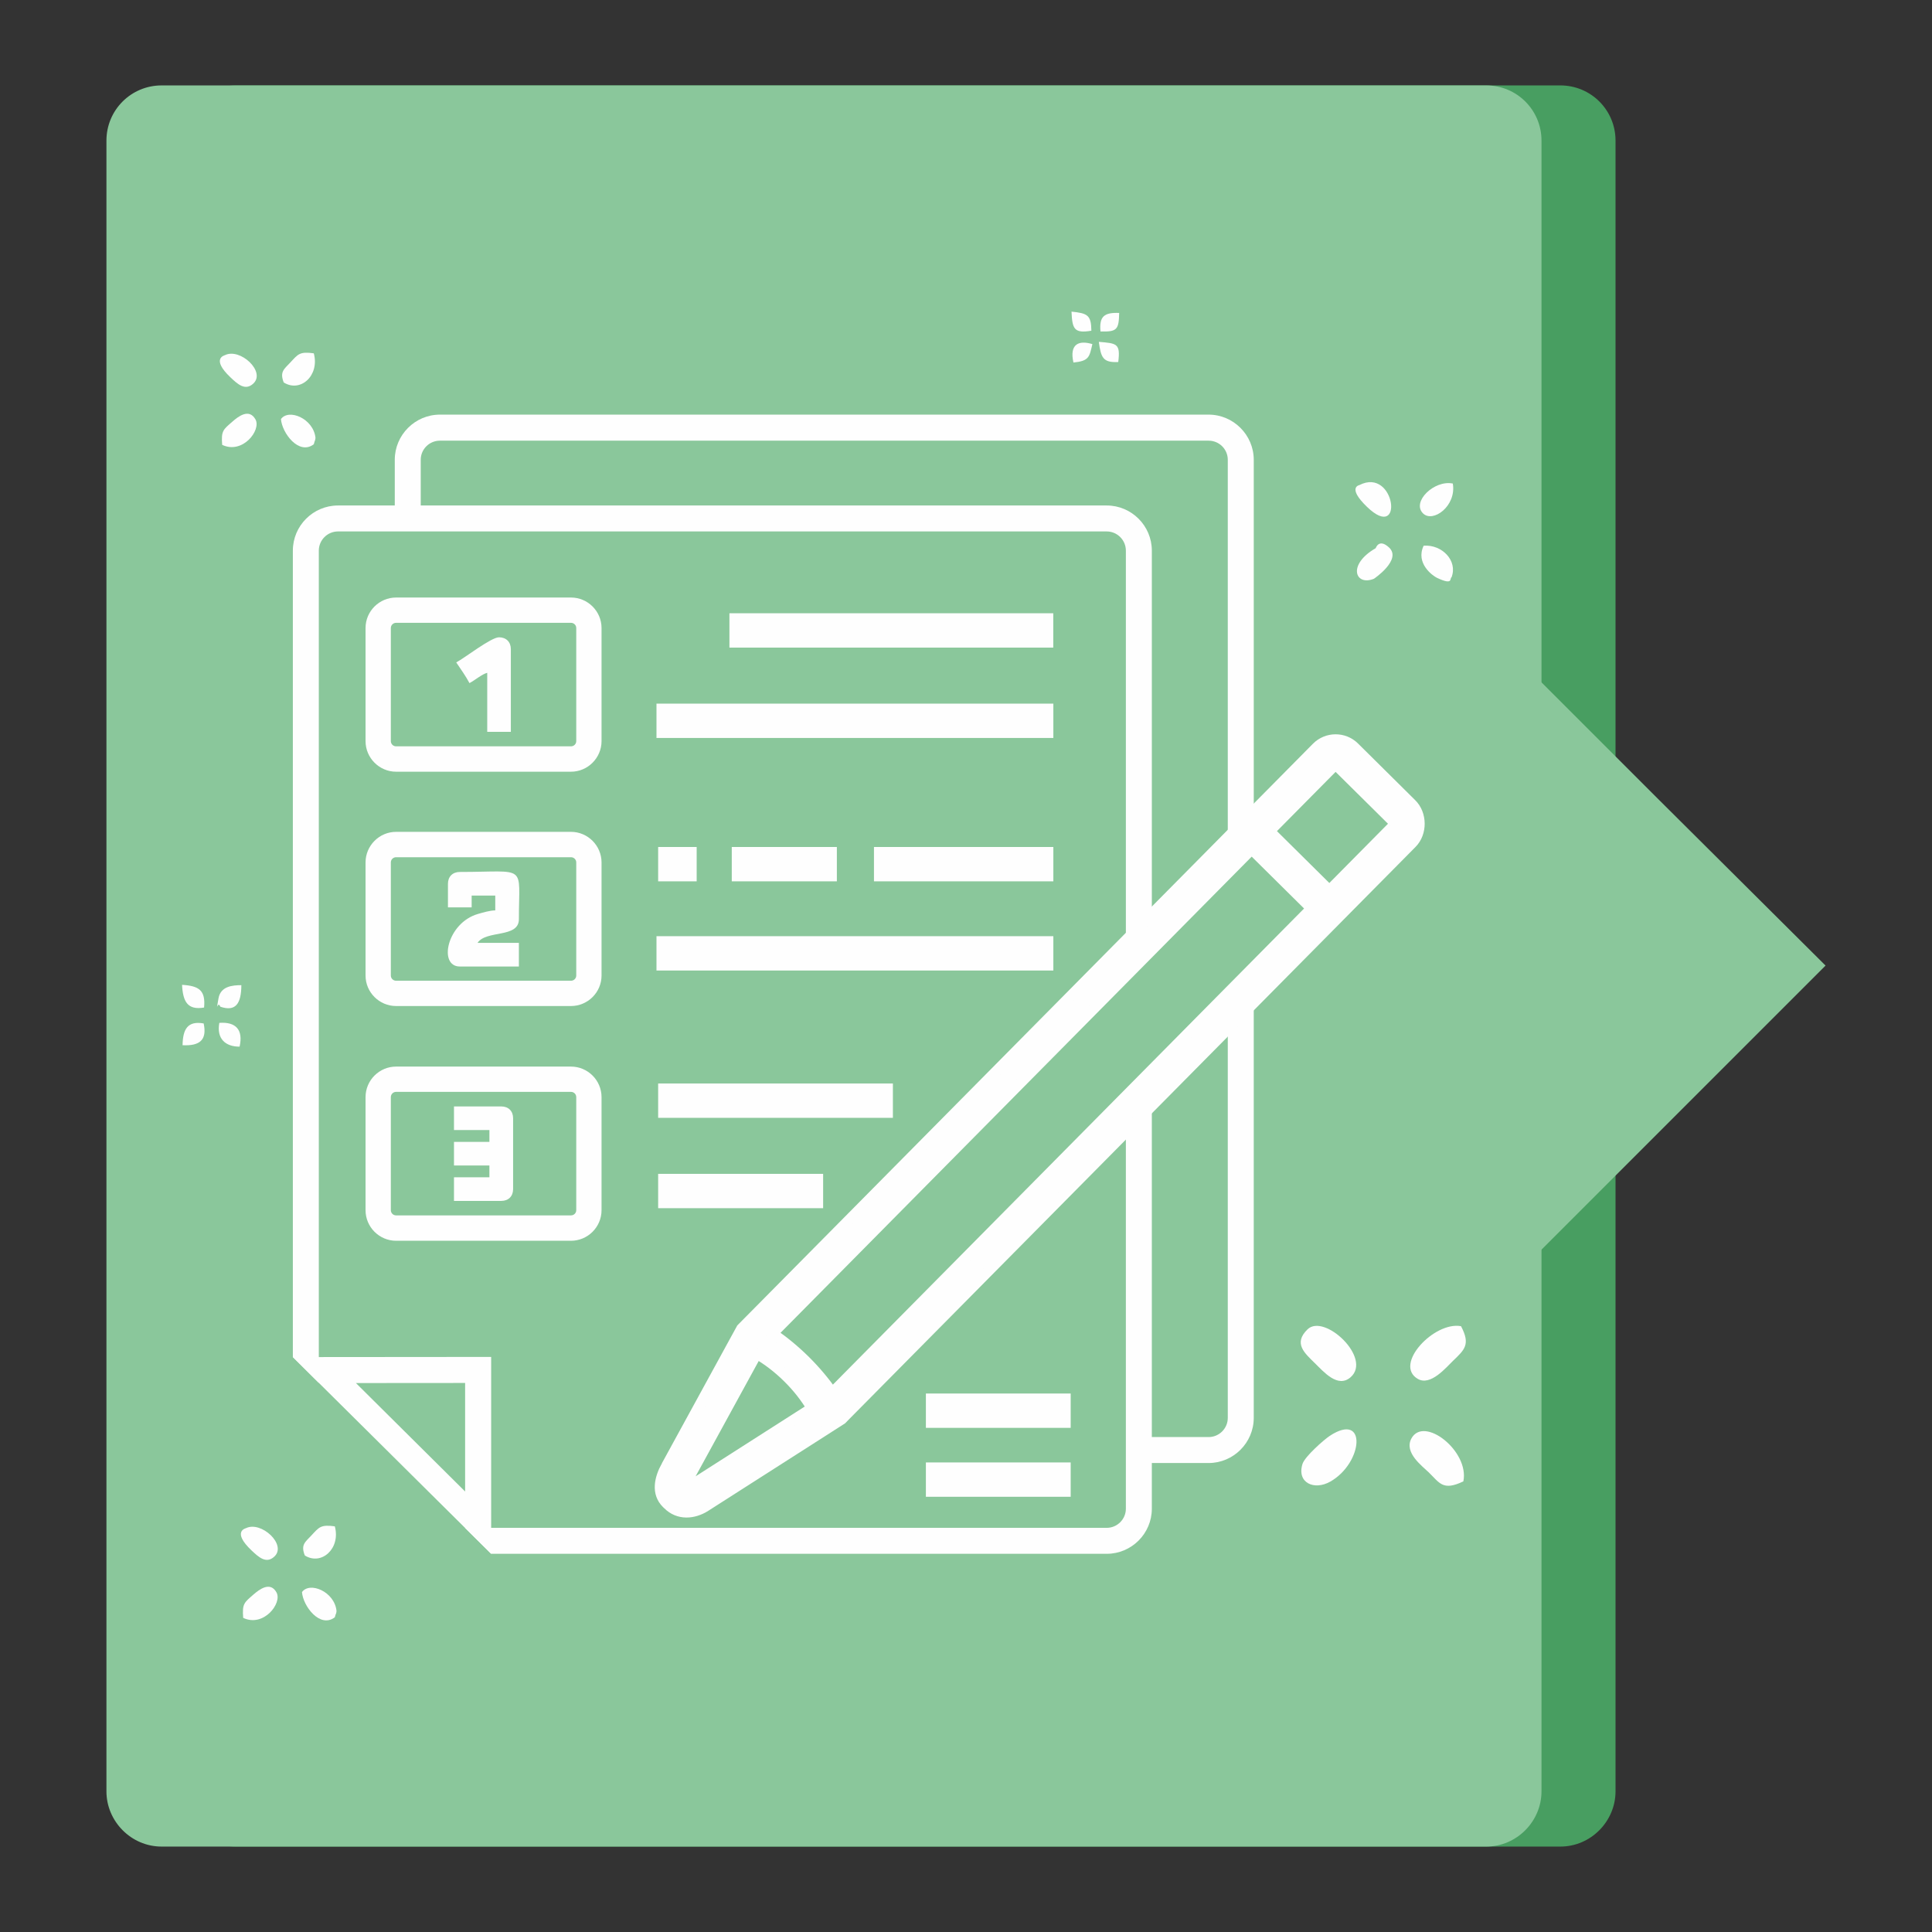 <?xml version="1.0" encoding="UTF-8"?>
<!DOCTYPE svg PUBLIC "-//W3C//DTD SVG 1.1//EN" "http://www.w3.org/Graphics/SVG/1.1/DTD/svg11.dtd">
<!-- Creator: CorelDRAW 2017 -->
<svg xmlns="http://www.w3.org/2000/svg" xml:space="preserve" width="100px" height="100px" version="1.1" style="shape-rendering:geometricPrecision; text-rendering:geometricPrecision; image-rendering:optimizeQuality; fill-rule:evenodd; clip-rule:evenodd"
viewBox="0 0 230.7 230.7"
 xmlns:xlink="http://www.w3.org/1999/xlink">
 <rect x="0" y="0" width="230.7" height="230.7" fill="#333333" stroke="none"/>
 <defs>
  <style type="text/css">
   <![CDATA[
    .str0 {stroke:#FEFEFE;stroke-width:1.26;stroke-miterlimit:22.926}
    .fil0 {fill:none}
    .fil3 {fill:#FEFEFE}
    .fil1 {fill:#489E61}
    .fil2 {fill:#8AC79B}
   ]]>
  </style>
 </defs>
 <g id="Capa_x0020_1">
  <g id="_1645681768992">
   <rect class="fil0" width="230.7" height="230.7"/>
   <path class="fil1" d="M28.15 10.2l158.17 0c3.65,0 6.59,2.94 6.59,6.59l0 197.12c0,3.56 -2.94,6.59 -6.59,6.59l-158.17 0c-3.66,0 -6.6,-3.03 -6.6,-6.59l0 -197.12c0,-3.65 2.94,-6.59 6.6,-6.59z"/>
   <path class="fil2" d="M19.3 10.2l158.17 0c3.66,0 6.6,2.94 6.6,6.59l0 197.12c0,3.56 -2.94,6.59 -6.6,6.59l-158.17 0c-3.65,0 -6.59,-3.03 -6.59,-6.59l0 -197.12c0,-3.65 2.94,-6.59 6.59,-6.59z"/>
   <polygon class="fil2" points="180.38,77.79 180.38,152.91 198.2,135.09 217.99,115.3 198.2,95.61 "/>
   <g>
    <g>
     <path class="fil3" d="M40.36 60.36l91.79 0c2.97,0 5.39,2.42 5.39,5.39l0 44.93 -3.1 2.87 0 -47.8c0,-1.26 -1.03,-2.29 -2.29,-2.29l-91.79 0c-1.26,0 -2.29,1.03 -2.29,2.29l0 99.38 -3.1 -3.08 0 -96.3c0,-2.97 2.42,-5.39 5.39,-5.39zm97.18 70.85l0 48.95c0,2.96 -2.42,5.38 -5.39,5.38l-73.5 0 -3.13 -3.1 76.63 0c1.26,0 2.29,-1.03 2.29,-2.28l0 -45.95 3.1 -3z"/>
     <path class="fil3" d="M34.97 162.05l23.68 23.49 0 -23.51 -23.68 0.02zm7.53 3.1l13.04 -0.01 0 12.96 -13.04 -12.95z"/>
    </g>
    <path class="fil3" d="M52.53 49.51l91.79 0c2.96,0 5.39,2.43 5.39,5.39l0 44.51 -3.1 2.87 0 -47.38c0,-1.26 -1.03,-2.28 -2.29,-2.28l-91.79 0c-1.26,0 -2.29,1.02 -2.29,2.28l0 7.49 -3.1 0 0 -7.49c0,-2.96 2.42,-5.39 5.39,-5.39zm97.18 69.94l0 49.86c0,2.97 -2.43,5.39 -5.39,5.39l-7.8 0 0 -3.1 7.8 0c1.26,0 2.29,-1.03 2.29,-2.29l0 -46.86 3.1 -3z"/>
    <path class="fil3 str0" d="M79.59 175.03l7.99 -14.61 0.97 -1.77 0.99 -1 67.69 -68.4c1.23,-1.24 3.24,-1.25 4.48,-0.03l6.84 6.78c1.24,1.22 1.26,3.45 0.03,4.69l-67.59 68.29 -0.48 0.49 -2.28 1.46 -13.97 8.93c-1.46,0.94 -3.24,1.04 -4.48,-0.19l-0.17 -0.16c-1.24,-1.23 -0.86,-2.95 -0.02,-4.48zm12.64 -15.79c1.33,0.9 2.64,1.98 3.89,3.21 1.25,1.24 2.34,2.54 3.26,3.86l57.23 -57.83 -7.15 -7.08 -57.23 57.84zm4.73 8.91c-0.74,-1.24 -1.7,-2.49 -2.87,-3.64 -1.19,-1.18 -2.46,-2.14 -3.73,-2.87l-8.12 14.84c-0.11,0.2 -0.34,0.69 -0.39,0.98l0.06 0.06c0,0.01 0.02,0.02 0.03,0.03 0.16,0.05 0.56,-0.15 0.69,-0.24l14.33 -9.16zm61.78 -61.82l-7.15 -7.08 7.79 -7.87c0.05,-0.05 0.15,-0.05 0.2,0l6.84 6.77c0.06,0.07 0.06,0.32 0.01,0.41l-7.69 7.77z"/>
    <rect class="fil3" x="87.1" y="73.23" width="38.67" height="4.1"/>
    <rect class="fil3" x="78.39" y="84.02" width="47.39" height="4.1"/>
    <rect class="fil3" x="104.36" y="101.14" width="21.42" height="4.1"/>
    <rect class="fil3" x="78.59" y="101.14" width="4.6" height="4.1"/>
    <rect class="fil3" x="87.38" y="101.14" width="12.55" height="4.1"/>
    <rect class="fil3" x="78.39" y="111.79" width="47.39" height="4.1"/>
    <rect class="fil3" x="78.59" y="129.38" width="28.03" height="4.1"/>
    <rect class="fil3" x="78.59" y="140.17" width="19.7" height="4.1"/>
    <rect class="fil3" x="110.56" y="174.63" width="17.29" height="4.1"/>
    <rect class="fil3" x="110.56" y="166.4" width="17.29" height="4.1"/>
    <path class="fil3" d="M47.3 74.37l20.88 0c0.35,0 0.63,0.28 0.63,0.62l0 13.51c0,0.34 -0.28,0.62 -0.63,0.62l-20.88 0c-0.35,0 -0.63,-0.28 -0.63,-0.62l0 -13.51c0,-0.34 0.28,-0.62 0.63,-0.62zm0 -3.02l20.88 0c2.01,0 3.65,1.64 3.65,3.64l0 13.51c0,2 -1.64,3.65 -3.65,3.65l-20.88 0c-2.01,0 -3.65,-1.65 -3.65,-3.65l0 -13.51c0,-2 1.64,-3.64 3.65,-3.64z"/>
    <path class="fil3" d="M47.3 102.36l20.88 0c0.35,0 0.63,0.28 0.63,0.62l0 13.51c0,0.34 -0.28,0.62 -0.63,0.62l-20.88 0c-0.35,0 -0.63,-0.28 -0.63,-0.62l0 -13.51c0,-0.34 0.28,-0.62 0.63,-0.62zm0 -3.03l20.88 0c2.01,0 3.65,1.65 3.65,3.65l0 13.51c0,2 -1.64,3.64 -3.65,3.64l-20.88 0c-2.01,0 -3.65,-1.64 -3.65,-3.64l0 -13.51c0,-2 1.64,-3.65 3.65,-3.65z"/>
    <path class="fil3" d="M47.3 130.38l20.88 0c0.35,0 0.63,0.28 0.63,0.63l0 13.5c0,0.34 -0.28,0.62 -0.63,0.62l-20.88 0c-0.35,0 -0.63,-0.28 -0.63,-0.62l0 -13.5c0,-0.35 0.28,-0.63 0.63,-0.63zm0 -3.02l20.88 0c2.01,0 3.65,1.64 3.65,3.65l0 13.5c0,2.01 -1.64,3.65 -3.65,3.65l-20.88 0c-2.01,0 -3.65,-1.64 -3.65,-3.65l0 -13.5c0,-2.01 1.64,-3.65 3.65,-3.65z"/>
    <path class="fil3" d="M53.49 105.53l0 2.82 2.83 0 0 -1.41 2.82 0 0 1.77c-0.66,0.01 -1.41,0.24 -2.05,0.42 -3.72,1.06 -4.79,6.28 -2.18,6.28l7.05 0 0 -2.82 -4.94 0c1.05,-1.57 4.94,-0.54 4.94,-2.83 0,-6.68 1.09,-5.64 -7.05,-5.64 -0.86,0 -1.42,0.56 -1.42,1.41z"/>
    <path class="fil3" d="M54.21 134.94l4.23 0 0 1.41 -4.23 0 0 2.82 4.23 0 0 1.41 -4.23 0 0 2.82 5.65 0c0.85,0 1.41,-0.55 1.41,-1.41l0 -8.46c0,-0.86 -0.56,-1.41 -1.41,-1.41l-5.65 0 0 2.82z"/>
    <path class="fil3" d="M54.48 79.1c0.53,0.79 1.13,1.62 1.58,2.47 0.65,-0.34 1.49,-1.07 2.12,-1.23l0 7.05 2.82 0 0 -9.88c0,-0.85 -0.56,-1.41 -1.41,-1.41 -0.95,0 -4.09,2.46 -5.11,3z"/>
    <g>
     <path class="fil3" d="M158.78 171.46c-0.65,0.43 -2.96,2.44 -3.25,3.35 -0.7,2.25 1.39,3.2 3.32,2.11 3.95,-2.25 4.41,-8.4 -0.07,-5.46z"/>
     <path class="fil3" d="M156.14 158.73c-1.75,1.69 -0.33,2.86 0.86,4.04 1.07,1.04 2.74,3.02 4.27,1.69 2.62,-2.27 -3.12,-7.66 -5.13,-5.73z"/>
     <path class="fil3" d="M174.46 158.36c-3.19,-0.6 -8.11,4.59 -5.15,6.3 1.52,0.87 3.37,-1.37 4.19,-2.16 1.38,-1.33 2.12,-1.95 0.96,-4.14z"/>
     <path class="fil3" d="M174.74 176.89c0.74,-3.61 -4.72,-7.89 -6.21,-5.11 -0.9,1.68 1.31,3.29 2.08,4.04 1.29,1.25 1.68,2.25 4.13,1.07z"/>
    </g>
    <g>
     <path class="fil3" d="M164.27 65.46c-3.44,1.98 -2.43,4.56 -0.21,3.65 0.01,0 3.38,-2.28 1.8,-3.74 -1.21,-1.12 -1.58,0.08 -1.59,0.09z"/>
     <path class="fil3" d="M162.33 57.92c-0.01,0.01 -1.52,0.26 0.9,2.6 4.48,4.33 3.42,-4.8 -0.9,-2.6z"/>
     <path class="fil3" d="M173.33 68.93c0.76,-1.98 -1.14,-3.93 -3.33,-3.77 -1,2.1 1.06,3.59 1.61,3.85 1.97,0.92 1.46,0.04 1.72,-0.08z"/>
     <path class="fil3" d="M173.48 57.74c-2.21,-0.46 -4.94,2.18 -3.56,3.56 1.18,1.18 4.02,-0.87 3.56,-3.56z"/>
    </g>
    <g>
     <path class="fil3" d="M29.37 182.48c-0.01,0.01 -1.74,0.38 0.68,2.67 0.81,0.76 1.73,1.64 2.71,0.72 1.53,-1.42 -1.58,-4.29 -3.39,-3.39z"/>
     <path class="fil3" d="M29.04 193.19c2.43,1.16 4.68,-1.75 3.98,-3.03 -0.75,-1.38 -2.07,-0.35 -2.75,0.24 -1.1,0.96 -1.37,1.09 -1.23,2.79z"/>
     <path class="fil3" d="M36.4 185.74c1.98,1.24 4.3,-0.83 3.58,-3.48 -1.7,-0.24 -1.89,0.12 -2.79,1.08 -0.73,0.79 -1.31,1.1 -0.79,2.4z"/>
     <path class="fil3" d="M36.06 190.11c0.12,1.66 2.14,4.37 3.92,3.01 0.04,-0.14 0.13,-0.47 0.13,-0.4 0,0.07 0.09,-0.31 0.07,-0.39 -0.26,-2.29 -3.19,-3.5 -4.12,-2.22z"/>
    </g>
    <g>
     <path class="fil3" d="M133.53 43.23c0.28,-2.22 -0.17,-2.23 -2.32,-2.41 0.26,1.87 0.48,2.5 2.32,2.41z"/>
     <path class="fil3" d="M130.32 39.49c-0.02,-1.87 -0.46,-2.08 -2.37,-2.28 0.09,2.04 0.29,2.64 2.37,2.28z"/>
     <path class="fil3" d="M128.18 43.29c1.88,-0.19 1.9,-0.66 2.26,-2.2 -1.63,-0.5 -2.76,0 -2.26,2.2z"/>
     <path class="fil3" d="M131.41 39.58c1.98,0.06 2.19,-0.23 2.23,-2.21 -1.77,-0.07 -2.4,0.39 -2.23,2.21z"/>
    </g>
    <g>
     <path class="fil3" d="M26.86 42.41c-0.01,0.02 -1.74,0.38 0.68,2.67 0.81,0.76 1.73,1.64 2.71,0.72 1.52,-1.42 -1.58,-4.29 -3.39,-3.39z"/>
     <path class="fil3" d="M26.53 53.12c2.43,1.16 4.68,-1.75 3.98,-3.03 -0.76,-1.38 -2.07,-0.35 -2.75,0.25 -1.1,0.96 -1.37,1.09 -1.23,2.78z"/>
     <path class="fil3" d="M33.88 45.67c1.99,1.25 4.31,-0.82 3.59,-3.48 -1.71,-0.24 -1.89,0.12 -2.79,1.08 -0.73,0.79 -1.31,1.11 -0.8,2.4z"/>
     <path class="fil3" d="M33.55 50.04c0.12,1.66 2.14,4.37 3.92,3.01 0.04,-0.13 0.13,-0.47 0.12,-0.4 0,0.07 0.09,-0.3 0.08,-0.39 -0.26,-2.29 -3.19,-3.5 -4.12,-2.22z"/>
    </g>
    <g>
     <path class="fil3" d="M26.31 120.21c1.84,0.63 2.5,-0.38 2.51,-2.57 -1.05,0 -2.48,0.12 -2.73,1.58 -0.34,2.06 -0.11,0.14 0.22,0.99z"/>
     <path class="fil3" d="M28.61 124.98c0.46,-2.05 -0.48,-2.98 -2.42,-2.84 -0.35,1.89 0.73,2.85 2.42,2.84z"/>
     <path class="fil3" d="M21.8 124.81c2.02,0.1 2.95,-0.6 2.52,-2.6 -1.91,-0.34 -2.49,0.68 -2.52,2.6z"/>
     <path class="fil3" d="M24.37 120.31c0.19,-2.04 -0.59,-2.59 -2.63,-2.71 0.1,1.98 0.64,3.05 2.63,2.71z"/>
    </g>
   </g>
  </g>
 </g>
</svg>
